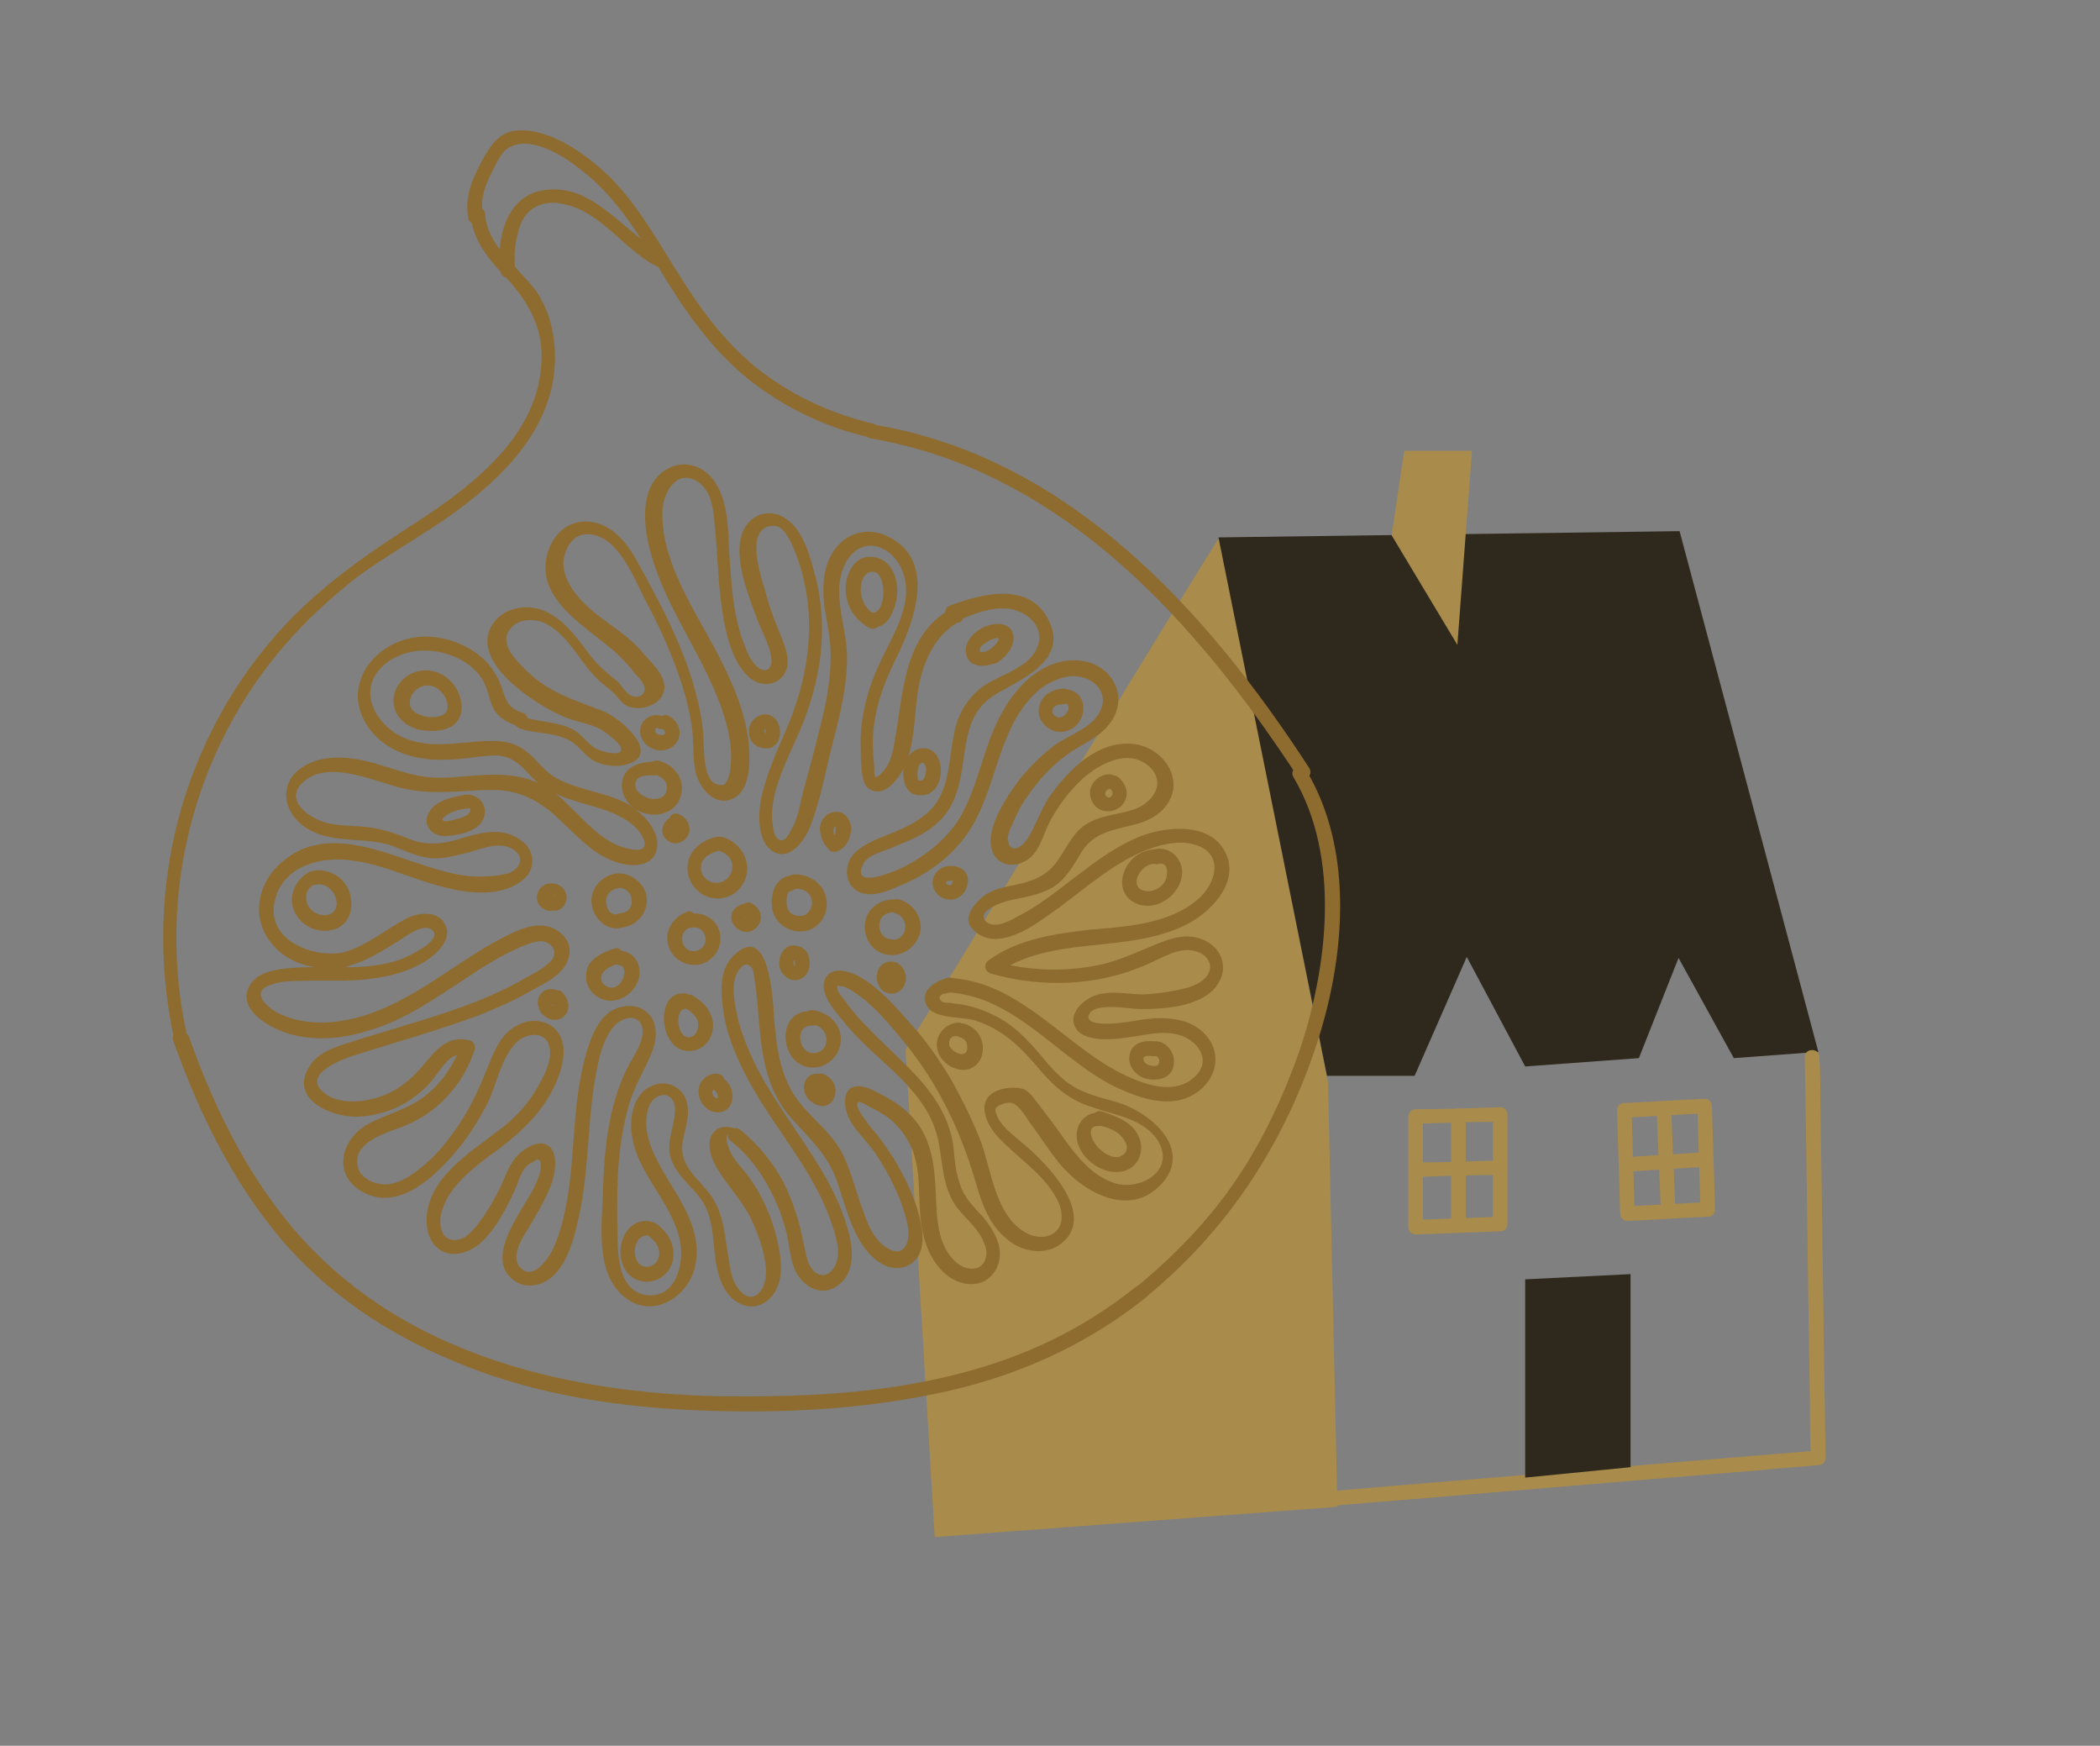 <svg xmlns="http://www.w3.org/2000/svg" xmlns:xlink="http://www.w3.org/1999/xlink" id="Capa_1" x="0px" y="0px" viewBox="0 0 201.3 167.3" style="enable-background:new 0 0 201.3 167.3;" xml:space="preserve">
<rect x="0" y="0" width="201.3" height="167.3" fill="#808080" stroke="none"/>
<style type="text/css">
	.st0{fill:#F1EEE9;}
	.st1{fill:#A98B4B;}
	.st2{fill:#2F281C;}
	.st3{fill:#8E6C30;}
</style>
<g>
	<path class="st0" d="M222,6.4c0.2,0.3,0.2,0.7-0.2,1c-0.3,0.2-0.7,0.2-1-0.1c-0.2-0.3-0.2-0.7,0.2-1C221.3,6,221.8,6.1,222,6.4"></path>
	<path class="st1" d="M86.8,100.6c0,0,30.1-49.4,30.1-49.1c0,0.3,10.4,52.2,10.4,52.2l0.9,40.7l-38.6,2.9L86.8,100.6z"></path>
	<polygon class="st2" points="116.8,51.5 161,50.9 174.3,100.8 166.2,101.4 160.9,91.8 157.1,101.4 146.2,102.2 140.6,91.7    135.6,103.1 127.2,103.1  "></polygon>
	<polygon class="st1" points="134.6,43.2 141.1,43.2 139.7,61.8 133.4,51.3  "></polygon>
	<path class="st1" d="M127.7,144.3c13.6-1.1,27.3-2.3,40.9-3.4c1.9-0.2,3.8-0.3,5.7-0.5c0.4,0,0.7-0.3,0.7-0.7   c-0.2-11.2-0.3-22.4-0.5-33.6c0-1.6,0-3.2-0.1-4.8c0-0.9-1.4-0.9-1.4,0c0.2,11.2,0.3,22.4,0.5,33.6c0,1.6,0,3.2,0.1,4.8   c0.2-0.2,0.5-0.5,0.7-0.7c-13.6,1.1-27.3,2.3-40.9,3.4c-1.9,0.2-3.8,0.3-5.7,0.5C126.8,143,126.8,144.4,127.7,144.3"></path>
	<polygon class="st2" points="146.2,141.6 146.2,122.6 156.3,122.1 156.3,140.6  "></polygon>
	<path class="st1" d="M135.7,107.7c2.7-0.1,5.4-0.2,8.1-0.2c-0.2-0.2-0.5-0.5-0.7-0.7v10.5c0.2-0.2,0.5-0.5,0.7-0.7   c-2.7,0.1-5.4,0.2-8.1,0.3c0.2,0.2,0.5,0.5,0.7,0.7V107c0-0.9-1.4-0.9-1.4,0v10.6c0,0.4,0.3,0.7,0.7,0.7l8.1-0.3   c0.4,0,0.7-0.3,0.7-0.7v-10.5c0-0.4-0.3-0.7-0.7-0.7c-2.7,0.1-5.4,0.2-8.1,0.2C134.8,106.3,134.8,107.7,135.7,107.7"></path>
	<path class="st1" d="M143.6,111.2c-2.6,0.1-5.3,0.2-7.9,0.2c-0.9,0-0.9,1.4,0,1.4c2.6-0.1,5.3-0.2,7.9-0.2   C144.5,112.6,144.5,111.2,143.6,111.2"></path>
	<path class="st1" d="M155.7,107.1c2.6-0.1,5.1-0.3,7.7-0.4c-0.2-0.2-0.5-0.5-0.7-0.7c0.1,3.3,0.2,6.6,0.3,9.9   c0.2-0.2,0.5-0.5,0.7-0.7l-7.7,0.4c0.2,0.2,0.5,0.5,0.7,0.7c-0.1-3.3-0.2-6.6-0.3-9.9c0-0.9-1.4-0.9-1.4,0c0.1,3.3,0.2,6.6,0.3,9.9   c0,0.4,0.3,0.7,0.7,0.7c2.6-0.1,5.1-0.3,7.7-0.4c0.4,0,0.7-0.3,0.7-0.7c-0.1-3.3-0.2-6.6-0.3-9.9c0-0.4-0.3-0.7-0.7-0.7   c-2.6,0.1-5.1,0.3-7.7,0.4C154.8,105.7,154.8,107.1,155.7,107.1"></path>
	<path class="st1" d="M139.1,106.9v10.3c0,0.9,1.4,0.9,1.4,0v-10.3C140.5,106,139.1,106,139.1,106.9"></path>
	<path class="st1" d="M158.8,106.2c0.1,3.3,0.3,6.6,0.4,9.9c0,0.9,1.4,0.9,1.4,0c-0.1-3.3-0.3-6.6-0.4-9.9   C160.1,105.3,158.7,105.3,158.8,106.2"></path>
	<path class="st1" d="M155.9,112.3c2.5-0.2,5-0.3,7.6-0.5c0.9-0.1,0.9-1.5,0-1.4c-2.5,0.2-5,0.3-7.6,0.5   C155,111,155,112.4,155.9,112.3"></path>
	<path class="st3" d="M49.8,69.8c1.7,0.6,3.8,0.3,5.3,1.5c0.7,0.6,1.2,1.3,2,1.7c0.9,0.4,1.9,0.5,2.8,0.3c3.8-0.9-0.5-4.6-2.2-5.2   c-2.6-1-5-1.7-7.1-3.7c-0.9-0.9-2.6-2.4-1.9-3.8c0.7-1.4,2.6-1.4,3.7-0.8c2.2,1.2,3.2,3.7,4.9,5.3c0.6,0.6,1.3,1,1.8,1.6   c0.4,0.5,0.8,1,1.5,1.1c1.3,0.3,3.1-0.5,3.1-2c-0.1-1.4-1.5-2.5-2.3-3.5c-1.7-1.9-4.1-3-5.8-4.9c-0.9-1-1.6-2.2-1.6-3.5   c0.1-1.3,0.9-2.8,2.4-2.7c2.9,0.1,4.4,4.3,5.5,6.4c1.4,2.6,2.6,5.3,3.5,8.1c0.4,1.3,0.7,2.5,0.9,3.8c0.2,1.3,0.1,2.7,0.3,4.1   c0.2,1.5,1.6,3.7,3.5,3c1.8-0.7,1.8-3.3,1.7-5c-0.2-2.6-1.1-5-2.2-7.3c-2.2-4.8-6.3-9.9-6.1-15.4c0.1-1.6,1.2-3.8,3.1-2.9   c1.6,0.8,1.8,2.8,1.9,4.3c0.3,2.7,0.3,5.3,0.7,8c0.3,2.1,0.9,5.1,2.6,6.6c1.2,1.1,3.1,0.8,3.6-0.8c0.3-1-0.1-1.9-0.4-2.8   c-0.6-1.5-1.2-2.9-1.6-4.5c-0.4-1.3-0.9-2.9-0.9-4.3c0-1.1,0.4-2.2,1.8-2.1c0.9,0.1,1.5,1.5,1.8,2.2c2.3,5.6,1.7,11.5-0.6,17   c-1,2.3-2.1,4.7-2.6,7.2c-0.2,1.4-0.3,3.9,1.2,4.8c1.5,0.9,2.8-0.8,3.4-2c1.1-2.6,1.6-5.6,2.3-8.3c0.7-2.7,1.4-5.5,1.4-8.3   c0-2.7-1.3-5.6-0.5-8.2c0.4-1.2,1.2-2.4,2.6-2.5c1.4-0.1,2.7,1.1,3.2,2.4c1.2,3-0.9,6.1-2.1,8.7c-1.1,2.3-1.8,4.7-1.9,7.3   c0,1.1,0,2.2,0.1,3.2c0.1,0.7,0.2,1.5,0.9,1.8c1.4,0.7,2.7-1.2,3.2-2.2c1.1-2.4,0.9-5.4,1.4-7.9c0.5-2.4,1.6-4.8,3.8-6   c0.6-0.3,0.3-1.3-0.4-1.3c-0.1,0-0.1,0-0.2,0c-0.9,0-0.9,1.4,0,1.4c0.1,0,0.3,0,0.4,0c0.9,0,0.9-1.4,0-1.4l-0.2,0   c-0.9,0-0.9,1.4,0,1.4c0.1,0,0.1,0,0.2,0v-1.4c-0.1,0-0.3,0-0.4,0v1.4c0.1,0,0.1,0,0.2,0c-0.1-0.4-0.2-0.9-0.4-1.3   c-4.5,2.5-4.5,8-5.3,12.4c-0.2,1.2-0.4,2.4-1.3,3.3c-0.7,0.7-0.7,0.3-0.7-0.4c0-0.6-0.1-1.1-0.1-1.7c-0.2-3,0.7-5.8,2-8.5   c1.8-3.6,4.3-9.7-0.6-12.1c-1.6-0.8-3.5-0.5-4.7,0.8c-1.5,1.6-1.6,3.8-1.4,5.8c0.2,1.3,0.5,2.6,0.6,4c0.1,1.7-0.1,3.4-0.4,5.1   c-0.6,2.9-1.4,5.8-2.2,8.7c-0.3,1.2-0.5,2.7-1.2,3.8c-0.3,0.6-0.8,1.4-1.4,0.6c-0.3-0.4-0.3-1.2-0.4-1.7c-0.1-2.8,1.5-5.8,2.6-8.3   c2.1-4.9,2.9-10,1.5-15.2c-0.5-1.9-1.2-4.5-3.1-5.5c-1.8-0.9-3.6,0.2-4,2.1c-0.5,2.3,0.7,5.4,1.5,7.5c0.4,1.2,1.2,2.5,1.4,3.7   c0.3,1.5-0.7,1.9-1.6,0.8c-0.6-0.7-0.9-1.7-1.2-2.5c-0.9-2.7-1-5.5-1.2-8.2c-0.1-2.2-0.1-5-1.5-6.9c-1.1-1.5-3.1-2-4.7-0.9   c-1.8,1.2-2,3.5-1.8,5.5c0.7,5.5,4.1,10,6.3,14.9c1.1,2.4,2.2,5.5,1.8,8.2c0,0.3-0.1,0.6-0.2,0.9c-0.3,0.6-0.3,0.7-0.9,0.6   c-0.9-0.1-1.2-1.3-1.3-2c-0.2-1.3-0.1-2.6-0.3-3.9c-0.8-5.4-3.4-10.4-6-15.1c-1-1.9-2.4-3.9-4.7-4.2c-1.8-0.2-3.2,0.8-3.9,2.4   c-2,4.9,3.7,7.7,6.5,10.3c0.6,0.6,1.2,1.2,1.7,1.9c0.3,0.3,0.6,0.6,0.8,1c0.3,0.7-0.2,1.4-1.1,1.1c-0.6-0.2-1-1-1.4-1.4   c-1-0.8-1.9-1.5-2.7-2.6c-1.3-1.7-2.6-3.6-4.7-4.3c-1.6-0.5-3.5-0.1-4.5,1.3c-2.6,3.6,4.1,7.9,6.8,9c1.1,0.5,2.4,0.6,3.5,1.2   c0.5,0.3,1.7,1.2,1.9,1.7c0.4,1.1-2.1,0.4-2.6,0c-0.8-0.6-1.3-1.4-2.2-1.8c-1.5-0.7-3.3-0.6-4.8-1.2C49.3,68.1,48.9,69.4,49.8,69.8   "></path>
	<path class="st3" d="M91.5,59.6c1.9-0.8,4.4-1.9,6.4-0.9c2.1,1,2.3,3.2,0.5,4.7c-1.2,1-2.9,1.5-4.2,2.4c-1.1,0.8-1.9,1.9-2.4,3.2   c-1,2.9-0.4,6.6-2.8,8.8c-1.4,1.3-3.2,1.9-4.9,2.6c-1.1,0.5-2.4,1.1-2.8,2.4c-0.3,1,0,2.1,0.9,2.6c1.2,0.7,2.9,0,4-0.5   c3-1.2,5.6-3.2,7.2-6.1c1.7-3.1,2.2-6.7,3.9-9.8c0.8-1.4,1.8-2.7,3.2-3.5c1-0.5,2.1-0.9,3.2-0.6c1.3,0.3,2.4,1.5,1.9,2.9   c-0.6,1.8-2.8,2.5-4.2,3.4c-1.3,0.9-2.5,2.1-3.6,3.4c-1.2,1.6-3.9,5.4-2.4,7.5c0.6,0.8,1.7,1,2.7,0.5c1.4-0.6,1.8-2.3,2.4-3.6   c0.8-1.6,1.9-3.1,3.3-4.4c1.6-1.4,4.3-2.9,6.3-1.2c1.8,1.6,0.4,3.6-1.5,4.2c-1.5,0.5-3.1,0.5-4.5,1.4c-1.1,0.7-1.7,1.9-2.4,3   c-1.1,1.8-2.4,2.4-4.4,2.8C96.3,85,95,85.2,94,86.1c-0.8,0.8-1.7,1.9-0.8,2.9c2.1,2.3,5.5,0,7.3-1.3c2.9-2,5.5-4.5,8.8-6   c1.6-0.7,3.7-1.3,5.4-0.7c2.7,0.9,1.8,3.8,0.1,5.2c-2.8,2.4-6.9,2.6-10.4,2.9c-3.4,0.4-6.8,0.9-9.6,2.9c-0.5,0.3-0.5,1.1,0.2,1.3   c4.9,1.4,10.3,1.2,15-0.9c1.4-0.6,2.9-1.6,4.4-1.3c0.8,0.2,1.5,0.6,1.6,1.5c0,1.1-1.1,1.7-2,2c-1.4,0.4-2.9,0.6-4.3,0.7   c-1.3,0-2.6-0.3-3.9-0.1c-1.3,0.1-3.4,1.5-2.8,3.1c0.7,1.7,3.9,1.3,5.2,1.1c1.6-0.2,3.3-0.7,4.9-0.2c1.9,0.6,3.1,2.6,1.3,4.1   c-2.3,2-6.1,0.1-8.3-1.2c-5-3.1-9-8.1-15.2-8.4c-0.9,0-0.9,1.3,0,1.4c6.6,0.4,10.7,6.6,16.3,9.2c2.2,1,5,1.9,7.2,0.6   c1.9-1.1,2.8-3.4,1.5-5.3c-1.6-2.3-4.6-2.2-7-1.8c-0.4,0.1-5.2,0.9-4.5-0.6c0.6-1.2,3.8-0.5,4.9-0.5c2.3,0,5.8-0.2,7.3-2.2   c1.3-1.7,0.5-3.8-1.4-4.5c-1.3-0.5-2.6-0.2-3.9,0.3c-1.8,0.7-3.4,1.5-5.2,2c-3.6,0.9-7.4,0.8-10.9-0.2c0.1,0.4,0.1,0.9,0.2,1.3   c5.4-4,12.9-1.8,18.7-5c2.3-1.3,4.9-4.2,3.2-7c-1.5-2.5-5.2-2.2-7.6-1.4c-3,1.1-5.5,3.2-8,5.1c-1.3,1-2.7,2-4.1,2.7   c-0.7,0.4-2.3,1.3-3.1,0.5c-1-1,1.7-1.9,2.2-2c1.4-0.3,2.8-0.5,4.1-1.2c1.4-0.8,2.1-2.2,2.9-3.5c1.2-1.8,2.8-2,4.7-2.5   c1.4-0.3,2.8-0.9,3.6-2.2c1.5-2.5-0.7-5.3-3.3-5.6c-3.4-0.4-6.2,2.4-8,4.9c-1,1.4-1.4,3-2.3,4.3c-0.3,0.5-1.6,1.6-1.8-0.1   c0-0.4,0.2-1,0.4-1.3c0.4-1,0.9-2,1.5-2.8c1-1.5,2.3-2.9,3.8-4c1.4-1,3.1-1.6,4.1-3c1.9-2.5,0.2-5.7-2.9-6   c-3.3-0.3-5.9,2.2-7.4,4.9c-1.8,3.1-2.2,6.8-4,10c-1,1.7-2.4,3-4.1,4.1c-0.8,0.5-1.7,1-2.6,1.3c-0.8,0.3-3.6,1.3-2.7-0.7   c0.4-1,2-1.3,2.9-1.7c0.7-0.3,1.4-0.6,2.1-0.9c1.6-0.8,3-1.9,3.7-3.6c1.6-3.5,0.3-8,4.1-10.2c2.4-1.4,6.8-3.2,5.1-6.9   c-1.8-4-6.6-2.7-9.7-1.5C90.3,58.5,90.7,59.9,91.5,59.6"></path>
	<path class="st3" d="M91,93.7c-1.2,0.2-2.9,1.2-2.2,2.6c0.6,1.4,3.5,1.1,4.7,1.5c2.5,0.8,4.2,2.4,5.9,4.4c1.5,1.8,3,3.2,5.3,3.9   c2.2,0.8,5.1,1.1,6.4,3.4c1.5,2.8-1.9,4.6-4.2,3.9c-2.6-0.8-4.2-3.3-5.7-5.4c-0.6-0.8-1.2-1.6-1.9-2.5c-0.3-0.4-0.6-0.8-1.1-1.1   c-1.1-0.4-3.2-0.1-3.7,1.1c-0.5,1.2,0.5,2.8,1.3,3.6c1.8,1.9,4.1,3.3,5.4,5.6c0.8,1.3,1,3.4-1,3.8c-1.4,0.2-2.6-0.7-3.4-1.7   c-1.5-2-1.9-4.8-2.7-7.2c-0.8-2.1-1.8-4.1-2.9-6.1c-1.2-2-2.5-3.9-4.1-5.6c-1.3-1.5-2.9-3.3-4.7-4.3c-0.9-0.5-2.7-1.1-3.3,0.2   c-0.7,1.5,1.3,3.5,2.1,4.5c3.1,3.7,7.9,6.2,8.8,11.3c0.4,2.2,0.4,4.4,1.8,6.2c0.7,0.9,1.7,1.7,2.3,2.8c0.3,0.6,0.6,1.3,0.4,1.9   c-0.3,1.4-1.9,1.3-2.8,0.5c-1.9-1.6-1.9-4.4-2-6.7c-0.1-2.2-0.3-4.4-1.5-6.3c-1.2-1.8-2.8-2.7-4.7-3.6c-1.3-0.6-2.5-0.4-2.5,1.2   c0,2,1.8,3.3,2.9,4.9c1.4,2.1,2.6,4.5,3.1,6.9c0.3,1.4-0.2,3.4-2.1,2.1c-1.1-0.7-1.7-2.1-2.1-3.3c-0.8-2-1.2-4.2-2.3-6.1   c-1.2-2-3.2-3.3-4.4-5.2c-1.4-2.2-1.7-4.9-1.9-7.4c-0.1-1.5-0.4-9.2-3.8-6c-1.6,1.5-1.3,3.8-1,5.8c0.4,2.3,1.4,4.5,2.5,6.5   c2.4,4.4,6,8.3,7.7,13.1c0.4,1.2,1,2.7,0.6,4c-0.3,1-1.2,1.8-2.2,0.9c-0.6-0.6-0.7-1.5-0.9-2.3c-0.4-2.2-1-4.2-2-6.2   c-1-1.9-2.4-3.6-4.1-5c-0.7-0.6-1.7,0.4-1,1c1.9,1.5,3.3,3.5,4.3,5.7c0.5,1.1,0.9,2.3,1.2,3.6c0.2,1.1,0.3,2.3,0.8,3.3   c0.8,1.5,2.5,2.4,4,1.3c1.7-1.2,1.5-3.5,1-5.3c-1.3-4.8-4.6-8.7-7.2-12.9c-1.4-2.2-2.6-4.6-3.3-7.1c-0.3-1.3-0.7-3-0.3-4.3   c0.3-0.8,1-1.7,1.6-0.8c0.2,0.4,0.2,1,0.3,1.5c0.6,4.5,0.2,9.1,3.4,12.8c1.7,1.9,3.5,3.5,4.4,6c0.7,2,1.2,4.2,2.4,6.1   c0.9,1.4,2.6,2.9,4.4,2.1c1.5-0.7,1.6-2.5,1.3-3.9c-0.4-2.3-1.5-4.5-2.7-6.5c-0.6-0.9-1.2-1.8-1.9-2.6c-0.3-0.4-2.2-2.6-1.3-2.7   c0.2,0,1,0.5,1.2,0.6c0.5,0.2,0.9,0.5,1.4,0.8c1.1,0.8,2,2,2.5,3.3c0.9,2.4,0.4,5,0.9,7.5c0.3,1.8,1.2,3.7,2.8,4.7   c1.5,0.9,3.4,0.8,4.3-0.9c0.9-1.8-0.1-3.5-1.2-4.9c-0.9-1-1.9-1.9-2.3-3.3c-0.4-1.1-0.5-2.3-0.6-3.5c-0.7-5-4.7-7.8-8-11.2   c-0.9-0.9-1.7-1.8-2.4-2.8c-0.2-0.3-0.6-0.7-0.7-1c-0.1-0.6-0.1-0.4,0.3-0.4c0.3,0,0.7,0.2,1,0.4c2,1.2,3.7,3.3,5.1,5   c3.2,3.9,5.4,8.5,6.8,13.3c0.6,2.1,1.3,4.2,3.1,5.6c1.3,1.1,3.3,1.5,4.8,0.6c4.3-2.8-1.5-8.4-3.8-10.2c-0.8-0.7-1.6-1.3-2-2.2   c-0.3-0.7-0.3-0.9,0.5-1.2c0.5-0.2,1-0.2,1.4,0.2c0.6,0.5,1.1,1.5,1.6,2.1c0.8,1.1,1.5,2.2,2.3,3.2c2.3,2.9,6.8,5.5,9.9,2.2   c3.1-3.3-0.9-6.8-4-7.8c-1.3-0.4-2.7-0.7-3.9-1.3c-1.2-0.6-2.1-1.5-2.9-2.4c-1.5-1.8-2.9-3.5-5-4.6c-1-0.5-2-0.9-3.1-1.1   c-0.4-0.1-0.9-0.1-1.3-0.2c-0.2,0-0.6,0-0.8-0.1c-0.5-0.4-0.1-0.8,0.4-0.8C91.8,95,91.9,93.6,91,93.7"></path>
	<path class="st3" d="M70.9,108.4c-0.7-0.5-1.8-0.6-2.4,0c-0.9,0.9-0.4,2.5,0.2,3.5c1,1.7,2.4,3.1,3.3,4.9c0.8,1.7,2.1,5.1,1,6.8   c-1.1,1.6-2.4,0-2.8-1.2c-0.3-1.1-0.4-2.2-0.6-3.3c-0.2-1.6-0.5-3.2-1.5-4.6c-1.1-1.5-2.9-2.7-2.7-4.8c0.2-1.6,1-3.1,0.2-4.7   c-0.7-1.1-2-1.5-3.2-0.9c-1.4,0.6-1.9,2.3-1.9,3.7c0,4.3,3.9,7.1,4.7,11.2c0.4,2.1-0.4,5.5-3.3,5.1c-2.5-0.4-2.7-3.6-2.7-5.6   c-0.1-4.1-0.1-8.3,1-12.3c0.5-2,1.6-3.6,2.3-5.4c0.5-1.2,0.6-2.9-0.5-3.8c-1-0.9-2.6-0.7-3.6,0c-1.3,1-1.9,2.8-2.3,4.3   c-1.1,4-1,8.1-1.5,12.1c-0.3,2.2-0.7,4.5-1.7,6.5c-0.5,0.9-1.8,2.8-3,1.6c-1-1,0.1-2.8,0.7-3.7c0.9-1.6,2.1-3.4,2.5-5.2   c0.2-1,0.3-2.7-1-3c-1-0.2-2.3,0.8-2.8,1.5c-0.6,0.8-0.9,1.7-1.3,2.6c-0.5,1-1,1.9-1.6,2.8c-0.6,0.8-1.4,2.1-2.5,2.3   c-1.8,0.3-1.9-1.8-1.5-2.9c0.7-2.1,2.5-3.6,4.2-4.9c3.1-2.2,5.9-4.6,7.1-8.3c0.4-1.3,0.6-2.9-0.4-4c-0.9-1-2.4-1.1-3.6-0.5   c-1.5,0.7-2.2,2.2-2.8,3.7c-0.8,2-1.6,3.9-2.8,5.7c-1.1,1.7-2.4,3.3-4,4.5c-0.9,0.7-2,1.4-3.2,1.4c-1,0-2.4-0.6-2.6-1.7   c-0.6-2.5,3.1-3.3,4.7-4c1.6-0.7,3-1.7,4.1-3c1.1-1.2,1.9-2.7,2.4-4.2c0.1-0.4-0.1-0.8-0.5-0.9c-1.5-0.4-2.6,0.3-3.6,1.4   c-1.4,1.7-2.6,3.1-4.7,3.9c-1.6,0.6-3.9,0.9-5.4-0.1c-2.8-1.9,1.7-3.5,3.1-3.9c3.8-1.2,7.7-2.3,11.5-3.7c1.7-0.7,3.4-1.4,4.9-2.3   c1.3-0.7,3.3-1.6,3.7-3.2c0.4-1.3-0.4-2.4-1.6-2.9c-1.6-0.6-3.2,0.2-4.6,0.9c-3.5,1.8-6.5,4.3-10,6.1c-3.4,1.8-7.9,3-11.6,1.2   c-1-0.5-2.8-2-0.8-2.7c1-0.4,2.1-0.4,3.1-0.4c2.2-0.1,4.4,0.1,6.5-0.2c1.8-0.2,3.7-0.7,5.3-1.7c1.1-0.7,2.7-2.2,1.8-3.6   C42,87.3,40.2,87.4,39,88c-2.1,1.1-3.9,2.7-6.2,3.3c-0.9,0.2-0.5,1.6,0.4,1.3c1.8-0.4,3.3-1.4,4.8-2.3c0.7-0.4,2.5-1.9,3.4-1.2   c1.2,1-2.4,2.6-2.9,2.8c-3.8,1.4-7.9,0.4-11.8,1c-1.1,0.2-2.4,0.6-2.9,1.8c-0.6,1.4,0.5,2.6,1.6,3.3c2.9,1.9,6.6,1.8,9.8,0.8   c3.6-1,6.6-3.2,9.7-5.2c1.6-1.1,3.3-2.1,5.1-2.9c0.6-0.2,1.2-0.5,1.8-0.5c1.2,0,1.8,1.2,0.9,2c-0.8,0.8-2,1.3-3,1.9   c-3.5,1.9-7.3,3.1-11,4.2c-1.9,0.6-3.7,1.1-5.5,1.7c-1.3,0.4-2.9,1-3.6,2.3c-1.9,3.2,2.5,4.9,4.9,4.7c1.8-0.1,3.6-0.7,5.1-1.8   c0.7-0.5,1.4-1.1,2-1.9c0.8-1,1.6-2.6,3.1-2.2c-0.2-0.3-0.3-0.6-0.5-0.9c-0.7,1.8-1.8,3.5-3.3,4.7c-1.7,1.4-3.7,1.8-5.6,2.8   c-2.7,1.5-3.5,5-0.4,6.6c3.3,1.7,6.6-1.4,8.6-3.7c1.3-1.5,2.3-3.1,3.2-4.8c0.9-1.8,1.3-4.4,2.8-5.9c0.8-0.8,2.6-1.2,3.1,0.2   c0.4,1.1-0.2,2.5-0.7,3.4c-1,2-2.4,3.6-4.2,4.9c-2.7,2.1-6.4,4.3-6.8,8.1c-0.1,1.4,0.3,2.9,1.7,3.5c1.3,0.5,2.8-0.2,3.7-1.1   c1.4-1.4,2.4-3.4,3.2-5.2c0.3-0.8,0.6-1.9,1.5-2.3c0.1,0,0.4-0.3,0.5-0.3c0.5,0.1,0.3,0.8,0.3,1.1c-0.1,0.6-0.4,1.1-0.6,1.6   c-1.1,2.2-5,6.9-1.8,9c1.2,0.8,2.8,0.3,3.7-0.6c1.3-1.3,1.9-3.4,2.3-5.2c1-4.2,0.9-8.5,1.5-12.7c0.3-1.9,0.7-4.7,2.1-6.1   c0.4-0.4,1.2-0.8,1.8-0.6c0.9,0.3,0.9,1.3,0.7,2c-0.3,1-1,2-1.5,3c-1.7,3.6-2.1,7.7-2.2,11.6c-0.1,3.2-0.8,8,2.2,10.2   c2.6,2,5.9-0.1,6.6-2.9c1-4.2-2.3-7.4-3.9-10.9c-0.5-1.1-0.9-2.4-0.7-3.7c0.1-0.7,0.3-1.4,1-1.8c1-0.5,1.7,0.2,1.7,1.2   c0,1.9-1.1,3.4-0.2,5.2c0.7,1.5,2.2,2.5,3,3.9c1,1.8,0.8,4,1.2,6c0.3,1.4,0.9,3,2.4,3.6c1.3,0.6,2.7-0.2,3.3-1.4   c0.8-1.6,0.4-3.5,0-5.2c-0.5-1.9-1.3-3.7-2.4-5.3c-0.5-0.8-1.2-1.4-1.7-2.2c-0.4-0.5-1.3-2.9,0.1-2   C70.9,110.1,71.6,108.9,70.9,108.4"></path>
	<path class="st3" d="M32.8,91.3c-3.1,0.5-7.5-1.4-6.4-5.2c0.9-3.3,4.7-4.1,7.6-3.6c2.9,0.4,5.6,1.8,8.5,2.5c2.2,0.6,5.3,1,7.4-0.5   c1.5-1,1.5-3,0-4c-1.9-1.4-4.2-0.6-6.2,0c-1.5,0.4-2.8,0.5-4.2,0c-1.3-0.5-2.5-1-4-1.2c-1.3-0.2-2.7-0.1-4-0.4   c-1.5-0.3-4.3-2-2.6-3.8c2.3-2.4,6.8-0.3,9.5,0.4c2.8,0.7,5.5,0.3,8.3,0.2c2.9-0.1,4.9,0.9,7,2.9c1.5,1.4,2.9,3,4.8,3.8   c1.3,0.6,3.8,1,4.4-0.8c0.6-1.9-1.4-3.8-2.8-4.6c-2.3-1.2-5.1-1.3-7.2-2.7c-1-0.7-1.6-1.7-2.6-2.4c-0.9-0.7-2-0.9-3.1-0.9   c-3.2,0-6.5,1.1-9.4-0.8c-1.3-0.9-2.4-2.4-2.3-4c0.1-1.8,1.7-3.1,3.4-3.6c2.6-0.8,6.2,0.3,7.5,2.8c0.4,0.8,0.5,1.7,0.9,2.5   c0.5,0.9,1.4,1.4,2.4,1.7c0.9,0.3,1.2-1.1,0.4-1.3c-1.4-0.4-1.6-1.2-2-2.4c-0.3-0.9-0.8-1.7-1.4-2.4c-1.5-1.6-3.8-2.5-6-2.5   c-4.9,0.1-8.5,5.1-5,9.2c1.7,2,4.4,2.7,7,2.6c1.5,0,2.9-0.3,4.4-0.4c1.9-0.1,2.7,0.8,3.9,2.1c2,2,4.6,2.3,7.2,3.2   c1.3,0.5,2.7,1.2,3.4,2.5c1.1,2.2-2.5,0.9-3.2,0.4c-2-1.2-3.4-3.2-5.2-4.6c-2.2-1.7-4.7-1.9-7.4-1.7c-1.5,0.1-2.9,0.3-4.4,0.2   c-1.8-0.1-3.6-0.8-5.3-1.3c-2.4-0.7-5.4-1.1-7.5,0.6c-1.8,1.5-1.4,3.9,0.4,5.3c2.4,1.8,5.4,1.1,8.1,1.8c1.3,0.4,2.5,1.1,3.9,1.3   c1.3,0.2,2.6-0.2,3.9-0.5c1.3-0.4,3.1-1.1,4.3-0.3c1.2,0.8,0.6,1.9-0.5,2.3C47.4,84,46.5,84,45.6,84c-6-0.2-13.5-6.4-19-1   c-1.8,1.8-2.4,4.6-1,6.8c1.6,2.6,4.7,3.3,7.5,2.9C34.1,92.5,33.7,91.2,32.8,91.3"></path>
	<path class="st3" d="M40.3,68.5c-2.1-0.6-0.6-3.4,1.3-2.7c0.7,0.3,1.2,1,1.3,1.7c0.2,1.4-1.6,1.3-2.5,1.1c-0.9-0.2-1.2,1.1-0.4,1.3   c1.5,0.3,3.8,0.3,4.2-1.6c0.3-1.6-0.8-3.4-2.4-3.9c-1.5-0.5-3.3,0.2-3.9,1.8c-0.6,1.5,0.3,3.1,1.9,3.6   C40.8,70.1,41.2,68.7,40.3,68.5"></path>
	<path class="st3" d="M44.4,76.2c-1.2,0.2-2.9,0.6-3.4,1.9c-0.5,1.3,0.8,2.2,2,2c1.2-0.1,3-0.5,3.4-1.8c0.4-1.4-0.8-2.4-2.1-2.1   c-0.9,0.2-0.5,1.5,0.4,1.3c0.8-0.2,0.2,0.5,0.1,0.6c-0.2,0.1-0.4,0.2-0.7,0.3c-0.4,0.1-1,0.3-1.4,0.3c-0.7-0.1,0-0.5,0.3-0.7   c0.5-0.3,1-0.4,1.5-0.5C45.3,77.5,45.3,76.1,44.4,76.2"></path>
	<path class="st3" d="M59.2,87.6c-0.7,0.2-1.1-0.6-1.1-1.2c0-0.7,0.5-1.2,1.2-1.3c1.5-0.1,1.8,2.3,0.2,2.4c-0.9,0.1-0.9,1.5,0,1.4   c1.4-0.1,2.6-1.3,2.5-2.8c-0.1-1.4-1.5-2.5-2.9-2.4c-1.4,0.2-2.5,1.4-2.4,2.8c0.1,1.4,1.4,2.8,2.9,2.4   C60.4,88.7,60.1,87.3,59.2,87.6"></path>
	<path class="st3" d="M52.7,85.8c0.2,0,0.1,0.1,0.2,0.2c0,0,0,0,0,0c-0.1-0.1,0.5,0.1,0.1,0c0.1,0,0,0,0,0c0,0,0-0.1,0.1-0.2   c0.1-0.1,0.3,0,0.1,0c-0.4-0.1-0.8,0.2-0.9,0.5c-0.1,0.4,0.1,0.7,0.5,0.9c0.7,0.3,1.4-0.3,1.5-1c0.1-0.7-0.4-1.4-1.1-1.5   c-0.7-0.2-1.5,0.2-1.7,1c-0.2,0.8,0.4,1.5,1.2,1.6c0.4,0,0.7-0.3,0.7-0.7C53.4,86.1,53.1,85.8,52.7,85.8"></path>
	<path class="st3" d="M29.6,83.6c-1.3,0.7-2,2.3-1.4,3.7c0.6,1.4,2.2,2.2,3.7,1.8c1.6-0.4,2.1-2.1,1.6-3.6c-0.5-1.5-2.1-2.4-3.7-2   c-0.9,0.2-0.5,1.6,0.4,1.3c2-0.5,3,2.9,0.9,2.9c-1.7,0-2.5-2.2-0.9-3C31.1,84.4,30.4,83.2,29.6,83.6"></path>
	<path class="st3" d="M58.9,90.9c-1.2,0.4-2.6,1-2.7,2.4c-0.2,1.3,0.8,2.4,2.1,2.6c1.3,0.1,2.5-0.8,2.9-2c0.4-1.3-0.3-2.7-1.8-2.8   c-0.9-0.1-0.9,1.3,0,1.4c1,0.1,0.2,2.8-1.3,2c-0.5-0.3-0.6-0.8-0.3-1.3c0.4-0.5,1-0.7,1.6-0.9C60.1,92,59.7,90.6,58.9,90.9"></path>
	<path class="st3" d="M65.7,95.2c-2.9-0.3-2.6,5.1,0,5.5c1.3,0.2,2.4-0.7,2.6-1.9c0.3-1.5-0.7-2.7-1.9-3.4c-0.8-0.4-1.5,0.8-0.7,1.2   c0.5,0.3,1,0.7,1.2,1.3c0.1,0.6-0.1,1.4-0.8,1.5c-1.3,0.1-1.4-2.8-0.4-2.7C66.6,96.7,66.6,95.3,65.7,95.2"></path>
	<path class="st3" d="M65.8,87.4c-1.3,0.5-2.2,1.9-1.7,3.3c0.4,1.3,1.8,2,3.1,1.7c1.3-0.4,2.1-1.7,1.8-3c-0.3-1.4-1.7-2.1-3.1-1.8   c-0.9,0.2-0.5,1.5,0.4,1.3c1.4-0.3,1.9,1.8,0.5,2.2c-1.4,0.4-2-1.7-0.7-2.2C67,88.4,66.6,87,65.8,87.4"></path>
	<path class="st3" d="M68.7,80.2c-1.5,0.3-2.8,1.4-2.8,3c0,1.5,1.2,2.8,2.7,2.9c1.5,0.1,2.8-1,3-2.5c0.2-1.6-0.9-3-2.4-3.4   c-0.9-0.2-1.2,1.1-0.4,1.3c0.8,0.2,1.5,0.8,1.4,1.7c-0.1,0.8-0.8,1.5-1.7,1.4c-0.8-0.1-1.4-0.8-1.3-1.6c0.1-0.9,1-1.3,1.8-1.5   C70,81.4,69.6,80,68.7,80.2"></path>
	<path class="st3" d="M71.4,86.6c-0.7,0.1-1.3,0.6-1.3,1.3c0,0.7,0.6,1.3,1.3,1.4c0.7,0.1,1.3-0.4,1.5-1.1c0.2-0.7-0.3-1.4-1-1.7   c-0.4-0.1-0.8,0.2-0.9,0.5c-0.1,0.4,0.1,0.7,0.5,0.9c0,0,0,0-0.1,0c0.1,0.1,0.1,0.1,0,0c0-0.1,0,0,0,0c0-0.1,0-0.1,0,0   c0,0,0,0,0-0.1c0,0,0,0,0,0c0,0,0,0,0,0c0.1,0,0,0,0,0c0,0,0.1,0,0.1,0c0,0,0,0,0,0c0,0,0,0,0,0c0,0,0,0,0,0.1c0,0.1,0,0.1,0,0   c0,0,0,0,0,0.1c0.1-0.1,0.1-0.1,0,0c0,0-0.1,0-0.1,0c0.4,0,0.7-0.3,0.7-0.7C72.1,87,71.8,86.6,71.4,86.6"></path>
	<path class="st3" d="M75.8,83.9c-1.6,0.2-2.1,2.1-1.7,3.5c0.4,1.3,1.8,2.1,3.2,1.8c1.3-0.3,2.2-1.7,1.9-3.1   c-0.2-1.4-1.7-2.4-3.1-2.3c-0.9,0.1-0.9,1.5,0,1.4c0.6-0.1,1.3,0.1,1.6,0.7c0.3,0.6,0.1,1.3-0.4,1.7c-0.4,0.3-1.1,0.2-1.5-0.1   c-0.3-0.3-0.4-0.7-0.4-1c0-0.3,0-1.1,0.4-1.1C76.7,85.2,76.7,83.8,75.8,83.9"></path>
	<path class="st3" d="M77.7,96.9c-3.5-0.1-3,5.6,0.4,5.4c1.4-0.1,2.5-1.3,2.5-2.7c0-1.6-1.3-2.6-2.7-2.8c-0.9-0.1-0.9,1.3,0,1.4   c1.5,0.1,1.9,2.4,0.3,2.7c-1.7,0.3-2.1-2.7-0.4-2.6C78.6,98.3,78.6,96.9,77.7,96.9"></path>
	<path class="st3" d="M76.2,90.6c-0.9-0.1-1.5,0.8-1.5,1.6c-0.1,0.8,0.5,1.5,1.2,1.7c0.9,0.2,1.6-0.5,1.7-1.3c0.1-0.8-0.2-1.7-1-1.9   c-0.9-0.2-1.2,1.1-0.4,1.3c-0.1,0,0-0.2,0,0.1c0,0.1,0,0.2,0,0.3c0,0.1,0,0.2,0,0.2c0.1,0,0,0,0,0C76,92.4,76,92,76.2,92   C77.1,92.1,77.1,90.7,76.2,90.6"></path>
	<path class="st3" d="M85.8,92.2c-0.8-0.2-1.5,0.2-1.7,1c-0.2,0.7,0.1,1.6,0.8,1.9c0.7,0.3,1.5,0,1.8-0.7c0.3-0.6,0.1-1.5-0.4-1.9   c-0.3-0.2-0.7-0.3-1,0c-0.3,0.3-0.3,0.7,0,1c0.1,0.1,0.1,0.1,0.2,0.2c0-0.1,0,0.1,0,0c-0.1,0.2,0,0.1,0,0.1c-0.1,0.2-0.1,0,0,0   c0,0,0-0.1,0-0.2c0-0.2,0.1,0,0-0.1C86.3,93.7,86.7,92.4,85.8,92.2"></path>
	<path class="st3" d="M85.8,86.2c-1.4-0.1-2.8,0.9-2.9,2.4c-0.1,1.4,0.8,2.7,2.2,2.9c1.4,0.2,2.7-0.7,3.1-2.1c0.3-1.4-0.6-2.8-2-3.2   c-0.9-0.3-1.2,1.1-0.4,1.3c1.6,0.5,1.1,2.9-0.5,2.5c-0.7-0.1-1.1-0.8-1-1.5c0.1-0.8,0.8-1.1,1.5-1.1C86.7,87.7,86.7,86.3,85.8,86.2   "></path>
	<path class="st3" d="M91.2,83c-0.9-0.1-1.7,0.6-1.8,1.4c-0.1,0.9,0.6,1.7,1.5,1.8c0.9,0.1,1.6-0.5,1.8-1.3c0.3-1-0.2-1.7-1.2-1.9   c-0.9-0.2-1.3,1.2-0.4,1.3c0.1,0,0.3,0,0.3,0.1c-0.1-0.1,0,0.1-0.1,0.1c0,0.2-0.1,0.4-0.4,0.3c-0.1,0-0.2-0.1-0.2-0.2   c0-0.2,0.2-0.2,0.4-0.2c0.4,0,0.7-0.3,0.7-0.7C91.9,83.3,91.6,83,91.2,83"></path>
	<path class="st3" d="M110.6,81.4c-1.5,0.1-2.7,1.2-3,2.7c-0.3,1.6,1,2.8,2.6,2.7c1.5-0.1,2.9-1.4,3.1-2.9   C113.5,82.4,112.2,81,110.6,81.4c-0.8,0.2-0.4,1.6,0.4,1.4c1-0.3,1,1,0.7,1.6c-0.3,0.6-1.1,1.1-1.8,1c-1.8-0.2-0.7-2.5,0.6-2.6   C111.5,82.7,111.5,81.3,110.6,81.4"></path>
	<path class="st3" d="M106.4,74.2c-0.9,0-1.7,0.6-1.9,1.5c-0.1,0.9,0.4,1.8,1.3,2c0.9,0.2,1.8-0.3,2.1-1.1c0.3-0.8-0.1-1.7-0.8-2.2   c-0.8-0.4-1.5,0.8-0.7,1.2c0.4,0.2,0.3,0.9-0.2,0.8c-0.5-0.2-0.2-0.8,0.2-0.8C107.3,75.7,107.3,74.3,106.4,74.2"></path>
	<path class="st3" d="M102,66c-1.1,0-2.2,0.6-2.4,1.8c-0.2,1,0.5,2,1.6,2.3c1.1,0.2,2.1-0.4,2.5-1.4c0.4-1.1,0-2.3-1.2-2.6   c-0.9-0.2-1.2,1.1-0.4,1.3c0.8,0.2,0,1.6-0.8,1.3c-0.3-0.1-0.5-0.4-0.4-0.7c0.1-0.4,0.6-0.5,1-0.5C102.9,67.4,102.9,66,102,66"></path>
	<path class="st3" d="M88.1,74.9c-0.2,0-0.3-1.7,0.3-1.8c0.6,0,0.4,1.7-0.1,1.7c-0.9,0-0.9,1.4,0,1.4c2.4,0.1,2.6-4.6,0.1-4.5   c-1.1,0.1-1.7,1.1-1.8,2.1c-0.1,1.1,0.3,2.4,1.5,2.4C89,76.3,89,74.9,88.1,74.9"></path>
	<path class="st3" d="M94.8,62.3c-0.2,0.1-0.9,0.4-0.9,0c0-0.4,0.6-0.7,0.9-0.9c0.2-0.1,0.9-0.4,0.9-0.2   C95.8,61.5,95.1,62.1,94.8,62.3c-0.7,0.5,0,1.7,0.8,1.2c0.9-0.6,1.8-1.7,1.5-2.8c-0.4-1.2-1.9-1-2.8-0.6c-0.9,0.4-1.9,1.4-1.7,2.5   c0.2,1.3,1.6,1.4,2.6,1C96,63.3,95.7,62,94.8,62.3"></path>
	<path class="st3" d="M79.7,80.2c0,0-0.1,0-0.1,0h0.4c0.1,0.1,0.1,0.1,0.1,0c0-0.1-0.1-0.1-0.1-0.2c-0.1-0.1-0.1-0.3-0.1-0.4   c0-0.1,0-0.4,0.2-0.4c0,0,0,0.4,0,0.5c0,0.2-0.1,0.5-0.3,0.6c-0.9,0.3-0.5,1.6,0.4,1.3c0.9-0.3,1.3-1.2,1.4-2.1   c0-0.9-0.6-1.8-1.6-1.7c-0.9,0.1-1.5,1-1.4,1.8c0.1,0.9,0.7,2.2,1.7,1.9C80.9,81.3,80.5,80,79.7,80.2"></path>
	<path class="st3" d="M84,59c-0.7-0.4-1.2-1-1.4-1.8c-0.2-0.7-0.1-1.9,0.6-2.3c1.9-0.9,1.9,4,0.4,3.8c-0.9-0.1-0.9,1.3,0,1.4   c1.6,0.2,2.3-1.9,2.4-3.2c0.1-1.5-0.6-3.3-2.2-3.5c-1.6-0.3-2.5,1.1-2.7,2.5c-0.2,1.8,0.6,3.3,2.1,4.2C84.1,60.7,84.8,59.4,84,59"></path>
	<path class="st3" d="M62.7,73c-1.5,0-3,0.5-3.1,2.2c0,1.5,1.2,2.6,2.5,2.8c1.4,0.3,2.9-0.4,3.2-1.9c0.4-1.5-0.8-2.9-2.2-3.2   c-0.9-0.2-1.2,1.1-0.4,1.3c0.7,0.2,1.4,0.7,1.2,1.5c-0.1,0.8-1,1-1.7,0.8c-0.6-0.2-1.3-0.6-1.3-1.3c0-0.9,1-0.9,1.7-0.9   C63.6,74.4,63.6,73,62.7,73"></path>
	<path class="st3" d="M63.4,68.6c-0.9-0.3-1.8,0.3-2,1.1c-0.2,0.9,0.4,1.8,1.3,2.1c0.8,0.3,1.9,0,2.3-0.9c0.4-0.9-0.1-1.9-0.9-2.3   c-0.8-0.4-1.5,0.8-0.7,1.2c0.5,0.2,0.5,0.8-0.2,0.6c-0.2,0-0.4-0.2-0.4-0.4c0-0.2,0.1-0.3,0.3-0.2C63.9,70.2,64.3,68.9,63.4,68.6"></path>
	<path class="st3" d="M73,68.5c-0.7,0.2-1.3,0.9-1.2,1.7c0,0.8,0.6,1.4,1.4,1.5c1.9,0.3,2.1-2.7,0.5-3.2c-0.9-0.3-1.2,1.1-0.4,1.3   c0.1,0,0.1,0.3,0.1,0.4c0-0.1,0,0.3,0,0.2c0-0.2,0.2,0.1,0-0.1c-0.2-0.2-0.2-0.4,0.1-0.5C74.3,69.6,73.9,68.2,73,68.5"></path>
	<path class="st3" d="M64.5,78.3c-0.7,0.1-1.1,0.9-1,1.5c0.1,0.6,0.8,1.1,1.4,1c0.7-0.1,1.2-0.7,1.2-1.3c0-0.7-0.5-1.3-1.1-1.5   c-0.9-0.3-1.2,1.1-0.4,1.3c0,0,0,0,0,0c0,0,0,0,0,0c0,0,0,0,0,0c0,0,0,0,0-0.1c0-0.1,0,0.1,0,0c0,0.1-0.1,0,0,0c0.1,0-0.1,0,0,0   c0,0,0,0,0,0c-0.1-0.1-0.1-0.1,0,0c0,0,0,0.1,0,0.1c0,0-0.2,0.1,0,0c0.4-0.1,0.6-0.5,0.5-0.9C65.3,78.5,64.9,78.3,64.5,78.3"></path>
	<path class="st3" d="M91.8,98c-1.1,0.1-2,1-2,2.1c0,1.2,1,2.2,2.2,2.4c1.2,0.2,2.2-0.7,2.2-1.9c0.1-1.2-0.7-2.2-1.8-2.5   c-0.9-0.3-1.2,1.1-0.4,1.3c0.4,0.1,0.7,0.4,0.7,0.8c0.1,0.5-0.1,0.9-0.7,0.8c-0.4-0.1-0.8-0.4-1-0.8c-0.1-0.4,0.1-0.9,0.5-0.9   C92.7,99.3,92.7,97.9,91.8,98"></path>
	<path class="st3" d="M105.3,106.6c-1.7,0.1-2.5,1.7-1.9,3.2c0.5,1.4,2.3,2.7,3.9,2.5c1.5-0.1,2.4-1.6,2-3c-0.5-1.7-2.2-2.3-3.7-2.8   c-0.9-0.2-1.2,1.1-0.4,1.3c0.8,0.2,1.6,0.4,2.2,1c0.5,0.5,1,1.4,0.2,1.9c-0.7,0.5-1.7-0.1-2.2-0.6c-0.6-0.5-1.5-2.2-0.1-2.2   C106.1,108,106.2,106.6,105.3,106.6"></path>
	<path class="st3" d="M110.8,99.8c-1-0.1-2.2,0-2.5,1.2c-0.3,1.1,0.6,2.2,1.7,2.4c1.1,0.2,2.3-0.1,2.5-1.3c0.2-1.1-0.5-2.1-1.5-2.3   c-0.9-0.2-1.2,1.1-0.4,1.3c0.3,0.1,0.6,0.3,0.5,0.7c0,0.4-0.5,0.4-0.8,0.3c-0.3,0-0.7-0.3-0.7-0.6c0-0.4,0.5-0.3,0.8-0.3   c0.4,0.1,0.7-0.1,0.9-0.5C111.4,100.3,111.2,99.9,110.8,99.8"></path>
	<path class="st3" d="M78.4,102.9c-0.9-0.1-1.5,0.8-1.3,1.6c0.1,0.8,0.9,1.4,1.7,1.5c0.8,0,1.3-0.7,1.3-1.5c0-0.7-0.5-1.3-1.2-1.6   c-0.4-0.1-0.8,0.1-0.9,0.5c-0.1,0.4,0.1,0.7,0.5,0.9c0.1,0,0.1,0.1,0.2,0.2c0,0.1,0,0,0,0.1c0,0.1-0.1,0,0.1,0c0.3,0,0,0-0.1-0.1   c0,0-0.1-0.1-0.1-0.1c0.1,0.1-0.1-0.2,0-0.2c0.1,0-0.3,0.1,0,0.1c0.4,0,0.7-0.3,0.7-0.7C79.1,103.2,78.7,102.9,78.4,102.9"></path>
	<path class="st3" d="M68.8,102.9c-0.8-0.1-1.6,0.5-1.8,1.3c-0.2,0.9,0.3,1.8,1,2.2c0.8,0.4,1.8,0.2,2.1-0.7c0.3-0.8,0-1.8-0.7-2.3   c-0.7-0.6-1.7,0.4-1,1c0.2,0.2,0.4,0.4,0.4,0.6c0,0.3,0,0.3-0.2,0.2c-0.4-0.2-0.5-0.9,0.1-0.8c0.4,0,0.7-0.4,0.7-0.7   C69.5,103.2,69.2,103,68.8,102.9"></path>
	<path class="st3" d="M53.4,94.9c-0.7-0.3-1.6,0-1.8,0.8c-0.2,0.7,0.2,1.5,0.8,1.8c0.6,0.4,1.5,0.3,1.9-0.4c0.4-0.7,0.1-1.5-0.4-2   c-0.2-0.3-0.7-0.2-1,0c-0.3,0.3-0.2,0.7,0,1c0,0,0.2,0.4,0.2,0.4c0,0,0-0.1,0-0.1c0,0,0,0,0,0c0,0,0,0-0.1,0c0,0-0.3-0.2-0.2-0.2   c-0.2,0,0,0.1-0.2,0c0.3,0.2,0.8,0.1,1-0.3C53.8,95.5,53.7,95,53.4,94.9"></path>
	<path class="st3" d="M62.1,117c-3.2-0.1-3.6,5.3-0.5,5.8c1.4,0.2,2.6-0.7,2.9-2c0.3-1.5-0.5-2.8-1.7-3.6c-0.8-0.5-1.5,0.7-0.7,1.2   c0.6,0.4,1.1,1,1.1,1.7c0,0.7-0.5,1.3-1.2,1.3c-1.6,0-1.5-3.1,0.1-3C63,118.5,63,117.1,62.1,117"></path>
	<path class="st3" d="M17.9,99.1c-2.9-13.2,0.6-27.2,9.5-37.4c2-2.3,4.3-4.4,6.7-6.3c2.7-2,5.7-3.7,8.5-5.6   c4.6-3.2,9.3-7.4,10.4-13.2c0.5-3,0.1-6.2-1.6-8.7c-1.7-2.3-4.7-4.3-4.9-7.4c-0.1-0.9-1.5-0.9-1.4,0c0.2,2.6,1.8,4.4,3.5,6.2   c2.1,2.3,3.5,4.8,3.3,8c-0.3,6.9-6.3,11.6-11.6,15.1c-5.3,3.4-10.3,6.8-14.4,11.7c-3.9,4.6-6.8,10.1-8.5,15.9   c-2.1,7.2-2.3,14.9-0.7,22.2C16.7,100.4,18.1,100,17.9,99.1"></path>
	<path class="st3" d="M46.3,20.5c-0.3-1.4,0.2-2.7,0.8-3.9c0.5-0.9,0.9-2.2,2-2.6c2-0.9,5,1,6.5,2.2c3.7,2.8,6,6.9,8.3,10.7   c2.3,3.7,4.8,7.1,8.3,9.8c3.3,2.5,7.1,4.3,11.1,5.2c0.9,0.2,1.2-1.1,0.4-1.3c-3.8-0.9-7.4-2.5-10.6-4.9c-3.3-2.5-5.7-5.7-7.9-9.2   c-2.1-3.3-4-6.8-6.8-9.6c-2.2-2.1-5.6-4.6-8.8-4.4c-1.8,0.1-2.7,1.6-3.5,3.1c-0.9,1.7-1.6,3.4-1.2,5.4   C45.2,21.8,46.5,21.4,46.3,20.5"></path>
	<path class="st3" d="M83.4,42c18.3,3.1,31.2,17.5,40.9,32.3c0.5,0.8,1.7,0.1,1.2-0.7c-9.8-15.1-23.1-29.8-41.7-32.9   C82.9,40.5,82.5,41.8,83.4,42"></path>
	<path class="st3" d="M16.6,99.7c2.4,6.8,5.6,13.4,10.3,19c4.4,5.2,10.2,9.1,16.5,11.7c7,3,14.7,4.3,22.3,4.7   c7.9,0.4,16,0.1,23.8-1.5c7.5-1.5,14.4-4.5,20.4-9.3c0.7-0.6-0.3-1.5-1-1c-5.1,4.1-10.8,6.8-17.2,8.4c-7.4,1.9-15.2,2.2-22.8,2.1   c-14-0.3-28.8-3.7-38.9-14c-5.6-5.7-9.3-13.1-11.9-20.5C17.6,98.5,16.3,98.9,16.6,99.7"></path>
	<path class="st3" d="M110.1,124.1c7.6-6.3,12.9-14.4,16-23.7c2.8-8.3,3.8-18.8-0.9-26.6c-0.5-0.8-1.7-0.1-1.2,0.7   c4.5,7.6,3.3,18,0.6,26.1c-1.5,4.3-3.5,8.6-6,12.3c-2.6,3.9-5.9,7.3-9.5,10.3C108.4,123.7,109.4,124.7,110.1,124.1"></path>
	<path class="st3" d="M49.4,25.9c-0.2-1.5,0-3,0.5-4.4c0.7-1.8,2.5-2.4,4.3-1.9c3.5,0.8,5.6,4.3,8.7,5.9c0.8,0.4,1.5-0.8,0.7-1.2   c-3.8-1.9-6.6-6.7-11.3-6.1c-3.7,0.4-4.8,4.6-4.3,7.9C48.1,26.8,49.5,26.8,49.4,25.9"></path>
</g>
</svg>